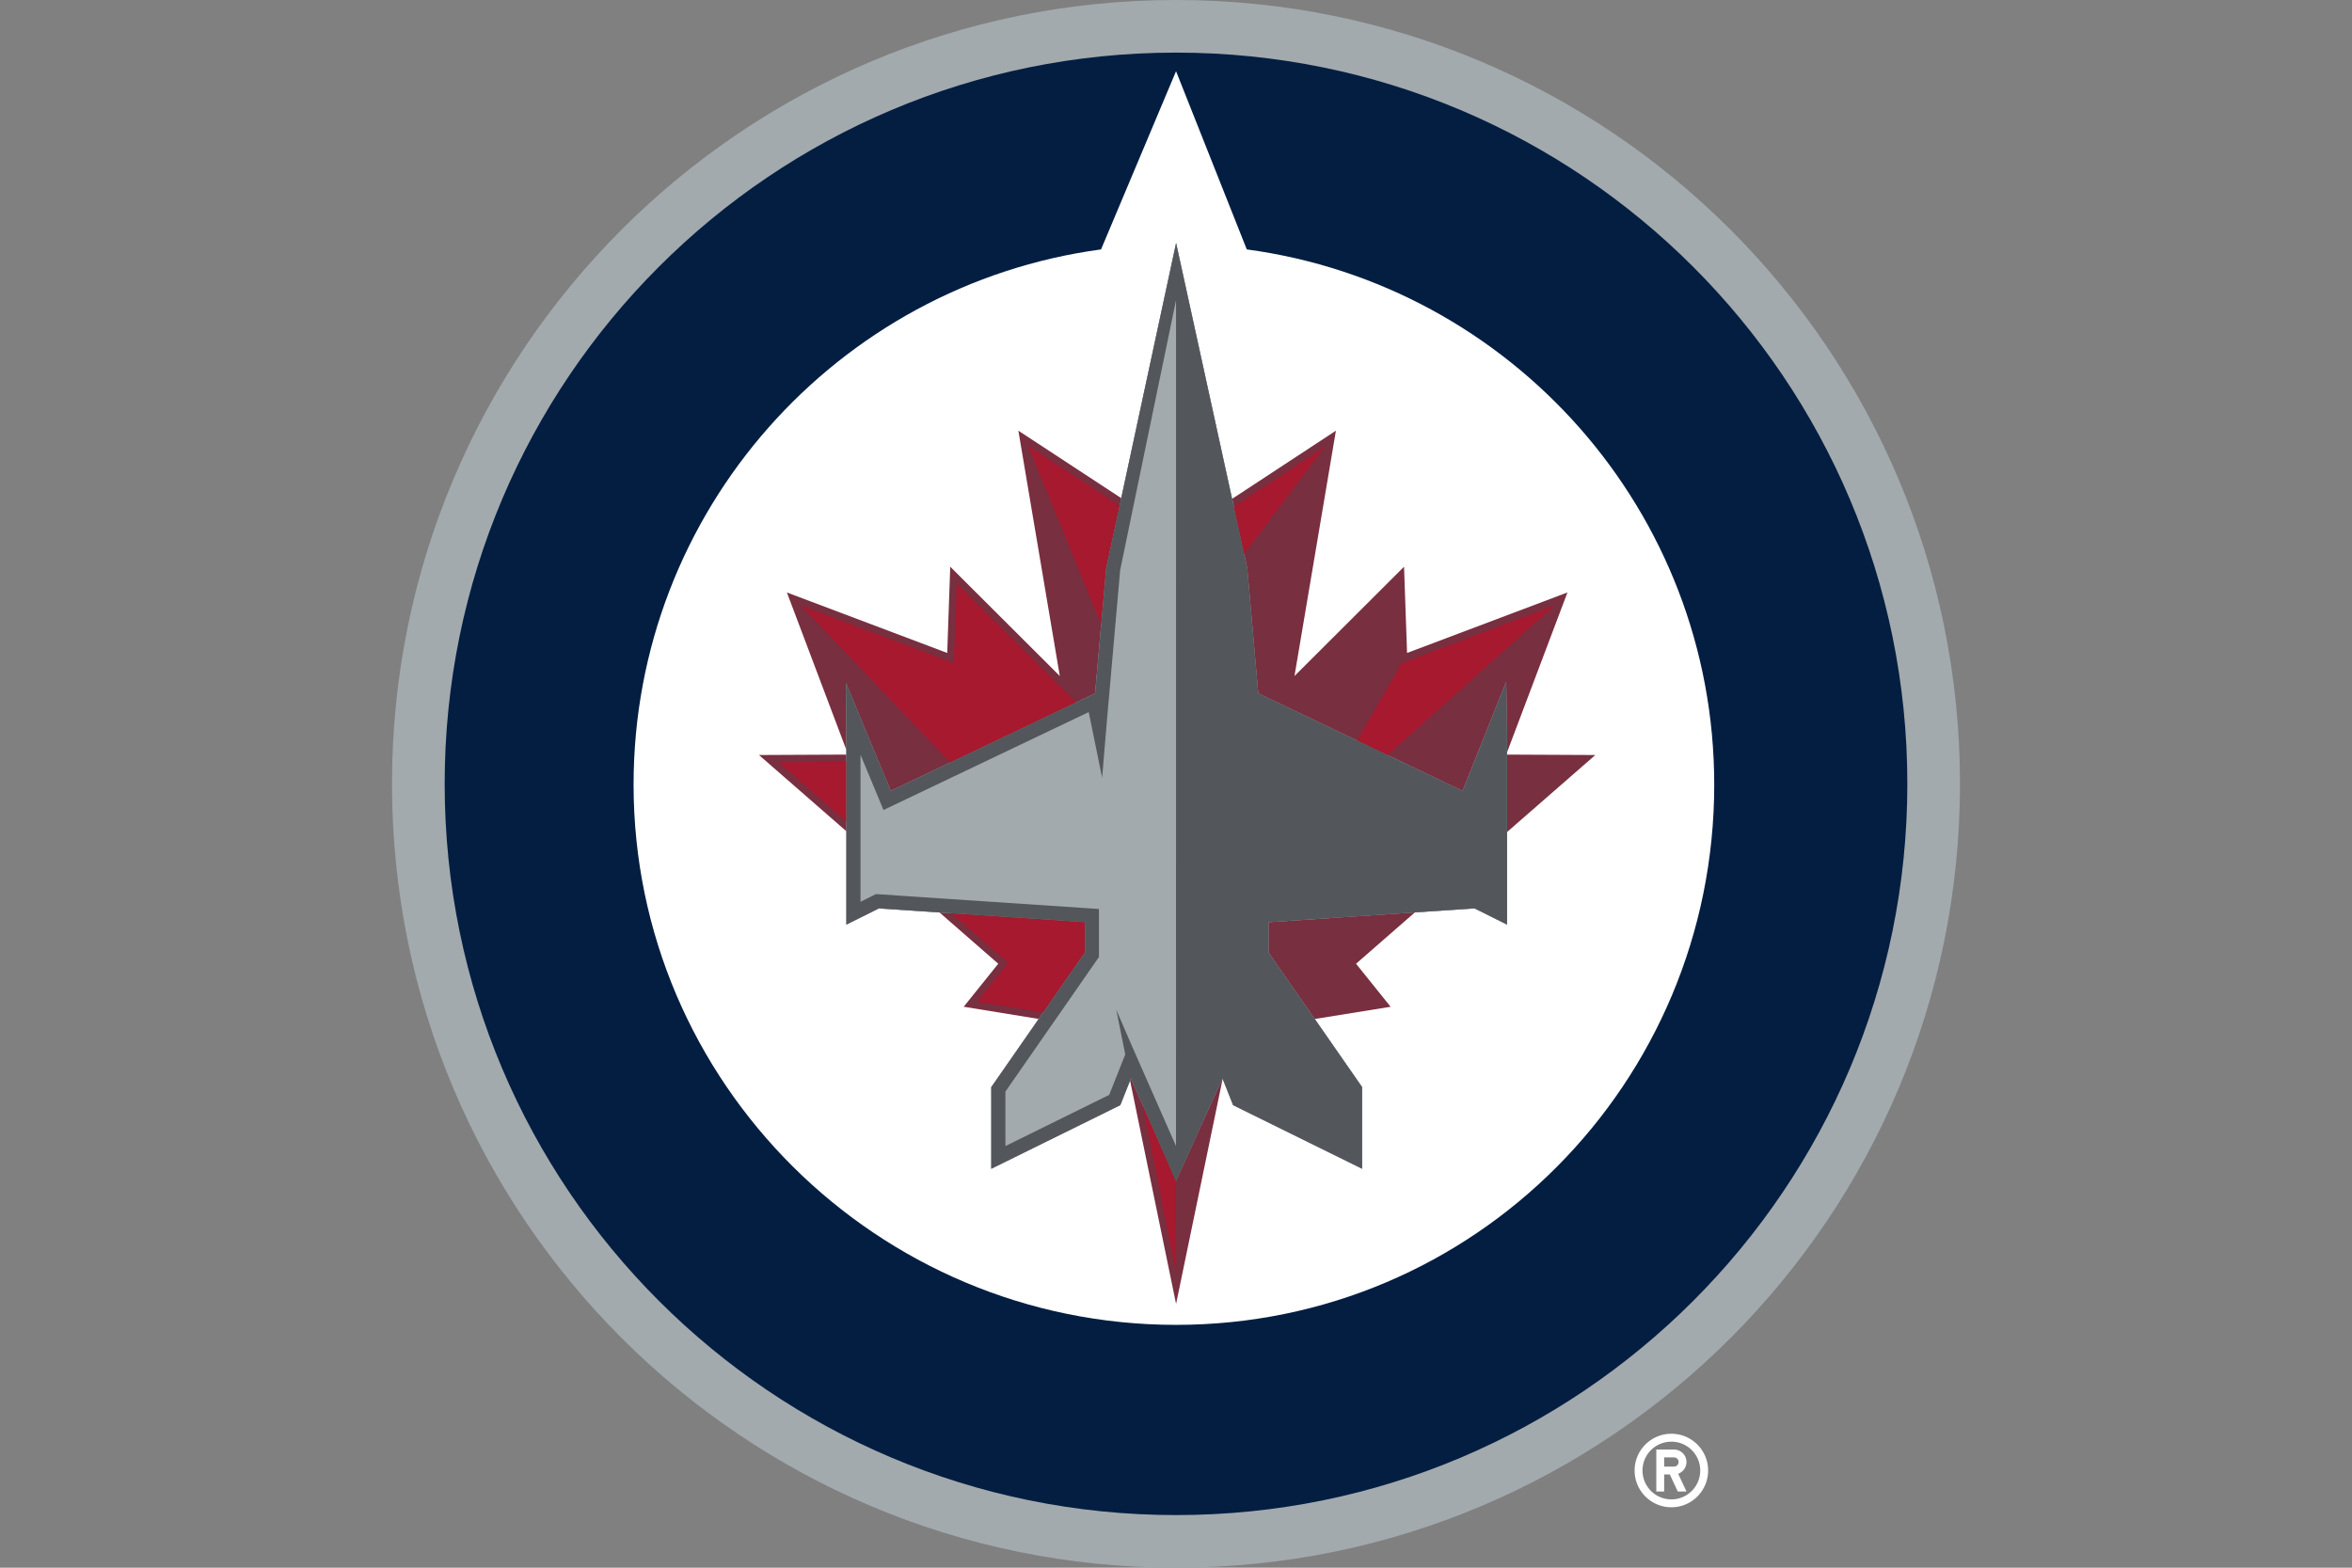 <svg xmlns="http://www.w3.org/2000/svg" fill="none" viewBox="0 0 960 640">
  <rect x="0" y="0" width="960" height="640" fill="#808080" stroke="none"/>
  <path fill="#fff" d="M682.194 585.33c-8.281 0-15.005 6.714-15.005 15.002 0 8.277 6.724 15 15.005 15 8.282 0 14.995-6.723 14.995-15 0-8.288-6.713-15.002-14.995-15.002Zm0 26.784a11.771 11.771 0 0 1-11.782-11.782c0-6.51 5.265-11.775 11.782-11.775 6.51 0 11.78 5.264 11.78 11.775 0 6.512-5.27 11.782-11.78 11.782Zm6.164-15.26a5.077 5.077 0 0 0-1.492-3.595 5.07 5.07 0 0 0-3.598-1.487h-7.228v17.123h3.213v-6.954h2.306l3.246 6.954h3.553l-3.389-7.251a5.09 5.09 0 0 0 3.39-4.79h-.001Zm-5.09 1.872h-4.015v-3.747h4.015c1.033 0 1.877.84 1.877 1.876a1.876 1.876 0 0 1-1.877 1.871Z"></path>
  <path fill="#A2AAAD" d="M799.998 320.002C799.998 496.739 656.794 640 480.049 640c-176.733 0-320.045-143.26-320.045-319.998C160.004 143.258 303.274 0 480.006 0c176.746 0 319.992 143.258 319.992 320.002Z"></path>
  <path fill="#041E42" d="M480.005 21.477c-164.873 0-298.507 133.666-298.507 298.525 0 164.851 133.678 298.522 298.551 298.522s298.46-133.67 298.46-298.522c0-164.86-133.631-298.525-298.504-298.525ZM615.12 377.453l-13.254-6.604-84.073 5.624v12.42l38.18 54.924v33.314l-52.662-25.965-4.333-10.935-18.977 42.006-18.39-42.014-4.347 10.943-52.654 25.965v-33.306l38.188-54.931v-12.421l-84.074-5.624-13.26 6.604v-76.958l-.162-21.645 18.298 44.02 83.403-39.797 4.497-51.088 28.54-132.744 29.05 132.744 4.496 51.088 83.395 39.798 17.808-44.582.33 22.206.001 76.958Z"></path>
  <path fill="#fff" d="M508.888 101.817 480.02 29.065l-30.614 72.756c-107.727 14.533-190.801 106.785-190.801 218.5 0 121.796 99.611 220.547 221.415 220.547 121.806 0 219.666-98.75 219.666-220.546 0-111.717-83.066-203.974-190.798-218.505ZM615.12 377.453l-13.254-6.604-84.073 5.624v12.42l38.18 54.924v33.314l-52.662-25.965-4.333-10.935-18.977 42.006-18.39-42.014-4.347 10.943-52.654 25.965v-33.306l38.188-54.931v-12.421l-84.074-5.624-13.26 6.604v-76.958l-.162-21.645 18.298 44.02 83.403-39.797 4.497-51.088 28.54-132.744 29.05 132.744 4.496 51.088 83.395 39.798 17.808-44.582.33 22.206.001 76.958Z"></path>
  <path fill="#782F40" d="m345.287 278.851 18.302 44.02 83.402-39.8 4.5-51.086 6.194-28.61-42.022-27.552 16.913 100.154-44.723-44.622-1.227 35.21-65.442-24.693 24.269 64.262v-5.64l-.166-21.643Zm97.498 97.622-59.33-3.97 23.996 20.936L393.346 411l30.608 4.979 18.831-27.086v-12.42Zm37.242 105.564-18.43-41.814-.35.885 18.784 91.215 19.011-91.892-.078-.2-18.937 41.806Zm37.753-93.143L536.62 416l30.98-4.987-14.114-17.575 24.027-20.962-59.734 3.996.001 12.422Zm-4.205-105.821 83.396 39.798 17.807-44.582.329 22.203v6.67l24.672-65.3-65.466 24.703-1.235-35.21-44.719 44.629c1.146-6.954 16.913-100.162 16.913-100.162l-42.346 27.81 6.155 28.352 4.494 51.09v-.001Zm137.583 25.155-36.05-.17v31.622l36.05-31.452Zm-341.381 0 35.674 31.121v-31.291l-35.674.17Z"></path>
  <path fill="#A6192E" d="m442.717 376.473-54.395-3.637 22.99 20.065c-.364 1.017-12.47 15.99-12.47 15.99l26.928 4.382 16.947-24.379v-12.421Zm14.236-170.033-37.238-24.452.074.443 29.622 72.384 2.009-22.829 5.533-25.546Zm-24.4 73.667c-.035-.028-.07-.047-.106-.076l-41.87-41.762-1.223 32.421-62.601-23.547 61.121 64.106 51.394-24.524-6.715-6.618Zm33.915 171.219 13.593 68.66-.066-37.722-13.527-30.938ZM317.635 311.15l27.75 24.214V311.02l-27.75.13Zm223.311-128.939-37.386 24.662 4.193 19.317 33.193-43.979Zm93.707 64.865-62.515 23.652-18.28 31.602 12.502 5.967 68.293-61.221Z"></path>
  <path fill="#53565A" d="m614.789 278.289-17.808 44.58-83.395-39.797-4.495-51.088-29.05-132.744-28.542 132.744-4.497 51.088-83.403 39.798-18.298-44.021.162 21.645v76.958l13.26-6.604 84.074 5.624v12.42l-38.188 54.932v33.306l52.654-25.965 4.346-10.943L480 482.236l18.977-42.006 4.333 10.935 52.661 25.965v-33.314l-38.179-54.923v-12.422l84.073-5.623 13.254 6.604v-76.958l-.33-22.206v.001Zm-134.783 189.61-18.2-41.34-6.187-14.344 3.664 18.26-6.553 16.506-42.36 20.894v-22.248l38.18-54.923v-19.608l-91.006-6.09-6.317 3.146V308.12l9.384 22.555 83.771-39.971 5.468 26.782 2.574-30.62.028-.006 4.751-54.077 22.817-110.276-.014 345.393v-.001Z"></path>
</svg>
